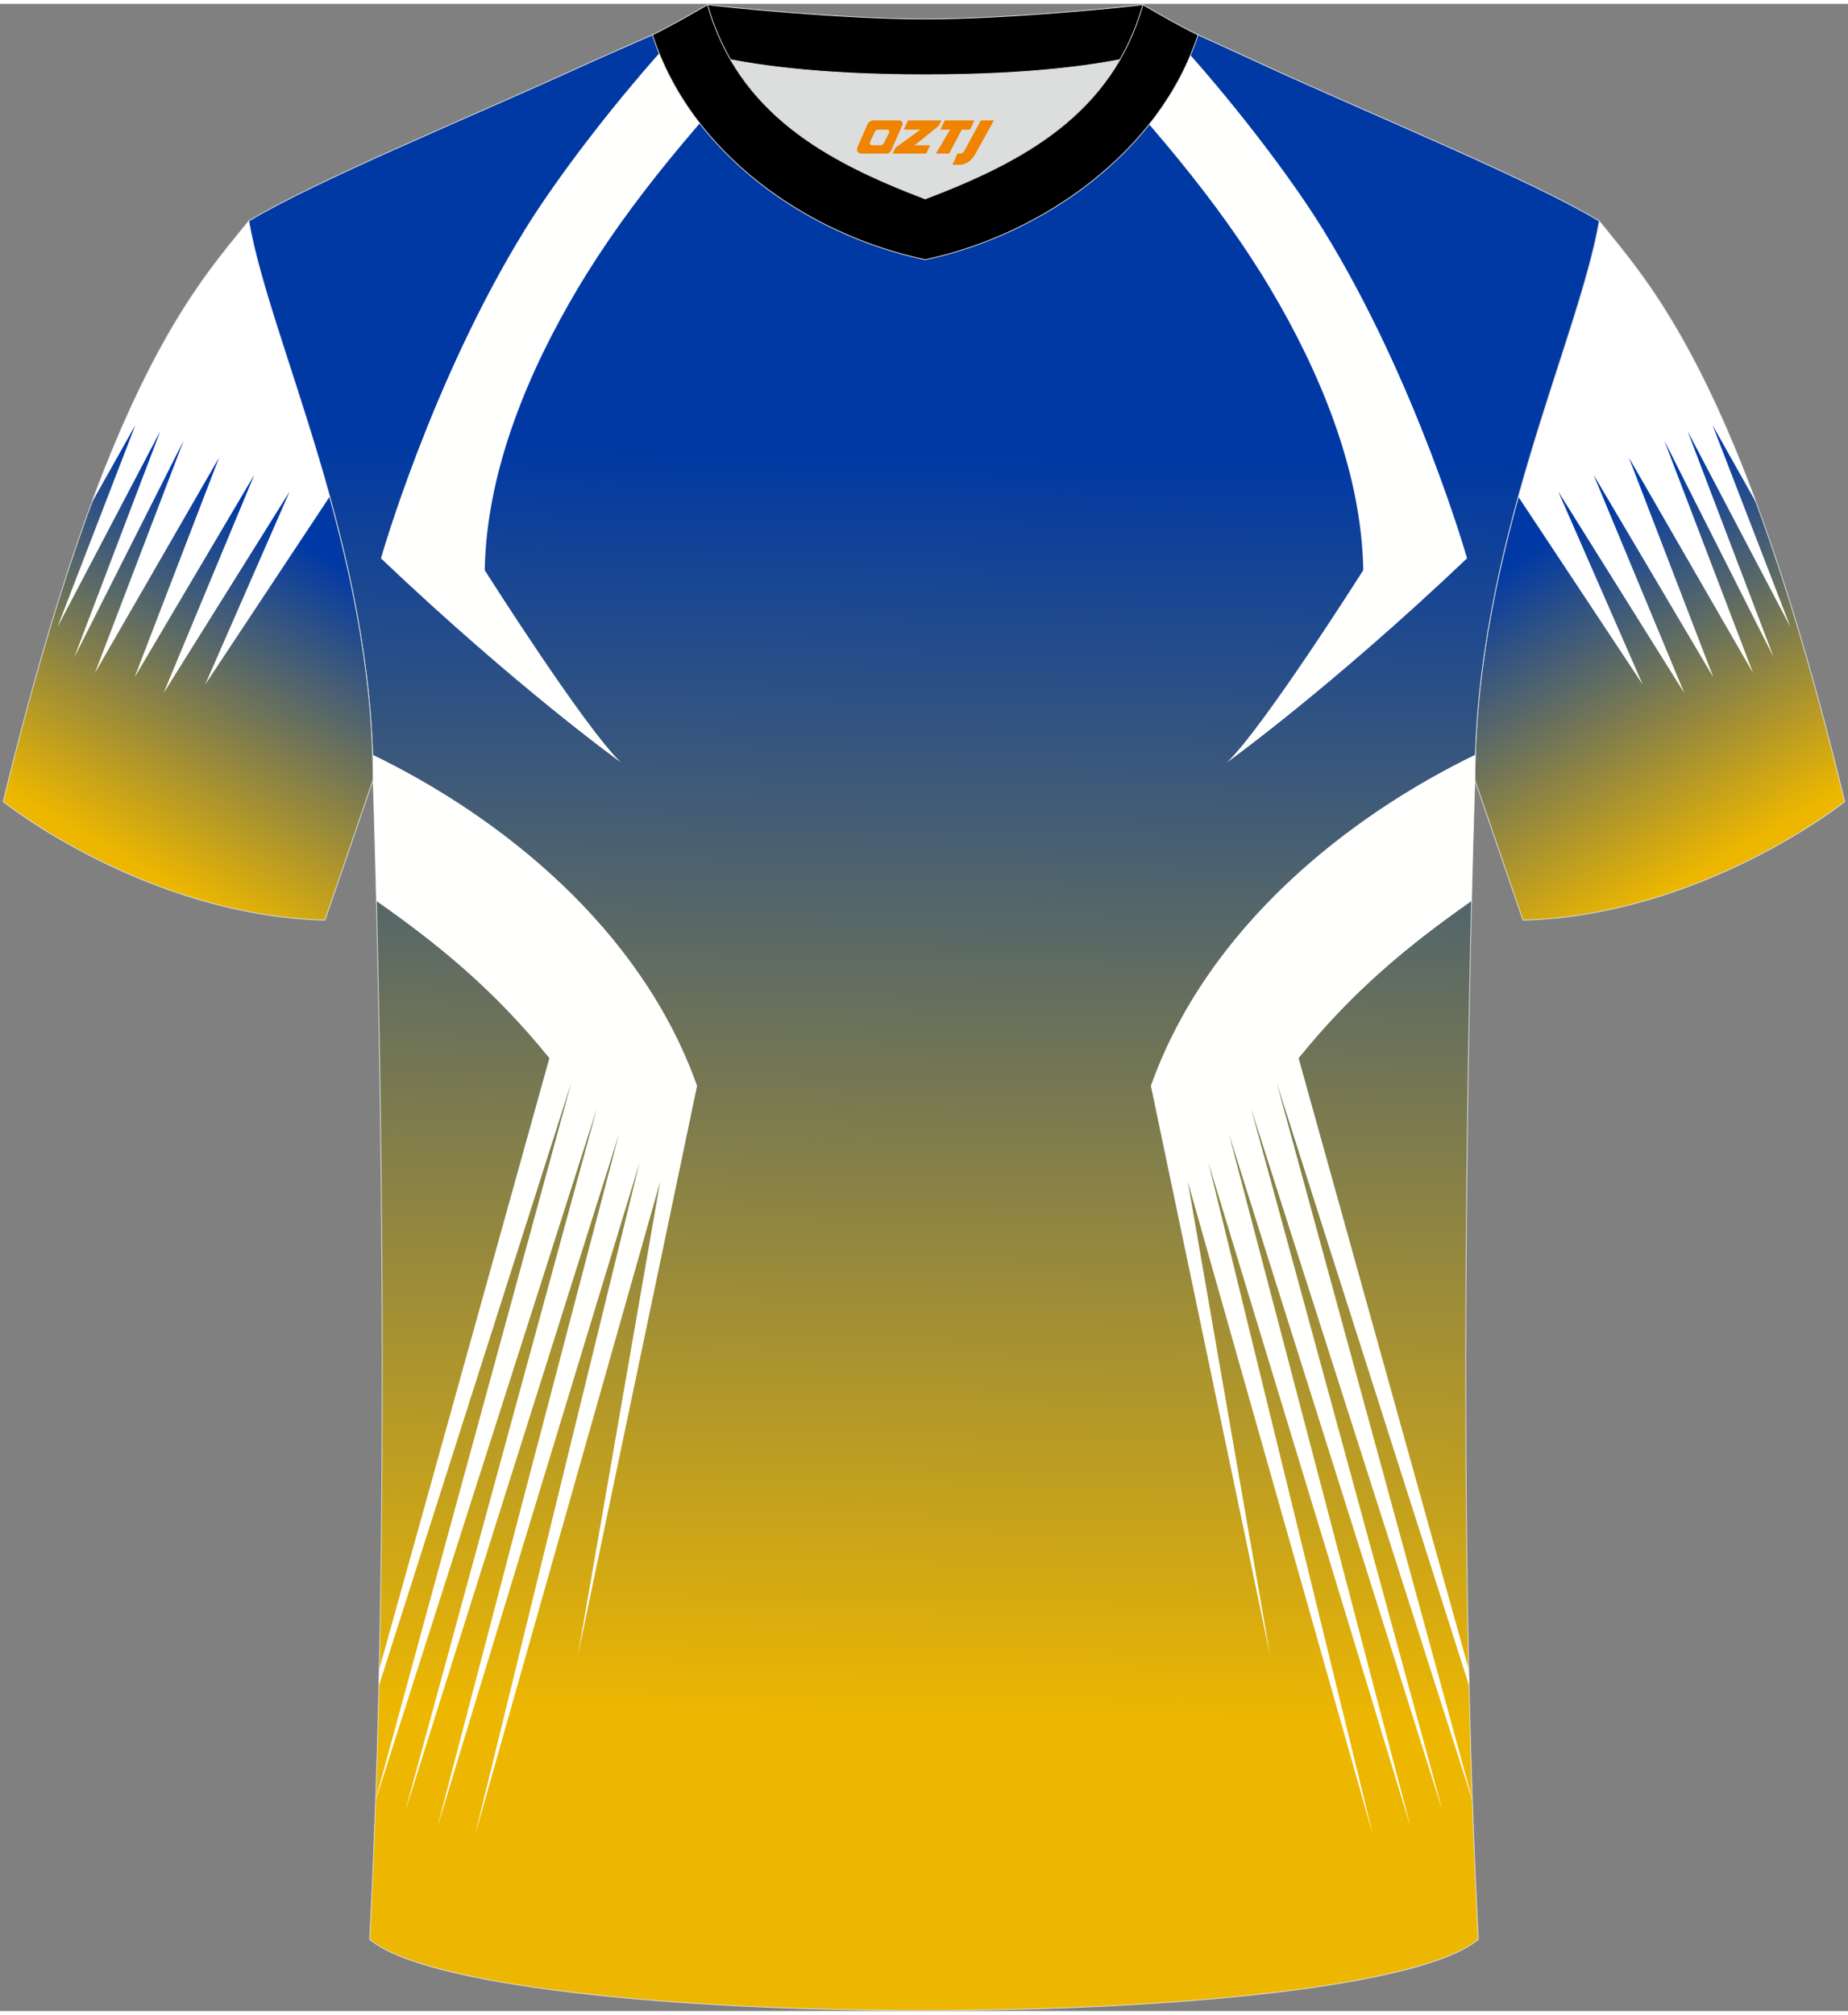 <?xml version="1.0" encoding="utf-8"?>
<!-- Generator: Adobe Illustrator 22.0.0, SVG Export Plug-In . SVG Version: 6.00 Build 0)  -->
<svg xmlns="http://www.w3.org/2000/svg" xmlns:xlink="http://www.w3.org/1999/xlink" version="1.1" id="图层_1" x="0px" y="0px" width="378px" height="412px" viewBox="0 0 379 411.5" enable-background="new 0 0 379 411.5" xml:space="preserve">
<rect x="0" y="0" width="379" height="411.5" fill="#808080" stroke="none"/>
<g>
	
		<linearGradient id="SVGID_1_" gradientUnits="userSpaceOnUse" x1="267.729" y1="249.571" x2="226.9" y2="320.288" gradientTransform="matrix(-1 0 0 1 582.17 -146)">
		<stop offset="0.089" style="stop-color:#0039A6"/>
		<stop offset="1" style="stop-color:#EDB700"/>
	</linearGradient>
	<path fill="url(#SVGID_1_)" stroke="#DCDDDD" stroke-width="0.162" stroke-miterlimit="22.926" d="M302.49,159.12   c2.72,8,9.86,28.74,9.86,28.74c36.9-1.02,65.98-24.31,65.98-24.31c-21.09-86.72-40.14-106.27-50.34-119.03   C323.72,69.19,302.49,111.51,302.49,159.12z"/>
	<path fill="#FFFFFF" d="M363.76,133.97l-22.43-44.43l18.19,47.63l-25.45-44.13l17.32,45.04l-24.57-41.53l18.62,44.77L319.59,100   l17.31,39.55l-25.52-38.51c6.35-22.99,14.19-42.56,16.6-56.5c7.16,8.95,18.68,21.25,32.2,57.76l-8.96-15.94l15.97,41.39   l-21.08-40.14L363.76,133.97z"/>
	
		<linearGradient id="SVGID_2_" gradientUnits="userSpaceOnUse" x1="189.106" y1="212.775" x2="184.137" y2="497.464" gradientTransform="matrix(1 0 0 1 0 -146)">
		<stop offset="0.089" style="stop-color:#0039A4"/>
		<stop offset="1" style="stop-color:#EDB701"/>
	</linearGradient>
	<path fill="url(#SVGID_2_)" stroke="#DCDDDD" stroke-width="0.162" stroke-miterlimit="22.926" d="M75.81,396.8   c5.36-101,0.7-237.68,0.7-237.68c0-47.62-21.24-89.93-25.5-114.6c13.63-8.23,45.28-21.25,67.14-31.23   c5.55-2.52,11.68-5.18,15.66-6.93c17.52-0.32,25.34,1.25,55.54,1.25h0.31c30.2,0,38.53-1.57,56.04-1.25   c3.98,1.76,9.6,4.41,15.15,6.93c21.87,9.98,53.51,23,67.14,31.23c-4.27,24.67-25.5,66.98-25.5,114.6c0,0-4.66,136.67,0.7,237.68   C280.12,416.24,98.88,416.24,75.81,396.8z"/>
	<g>
		<path fill="#FFFFFE" d="M159.38,6.98c-15.06,16.03-29.88,32.86-40.94,51.46c-9.95,16.74-18.67,37.15-19.03,57.66    c0,0,20.35,32.14,27.92,39.4c0,0-21.23-15.24-49.2-41.82c0,0,10.27-36.16,29.5-67.35c6.9-11.18,19.11-27.06,31.01-40.01    C145.91,6.32,151.82,6.65,159.38,6.98z"/>
		<path fill="#FFFFFE" d="M76.42,153.94c26.01,12.59,54.95,35.31,66.54,67.88L118.49,338.7l16.9-97.25L97.41,375.47l33.76-137.95    L89.65,373.95l37.29-142.25L83.09,370.62l39.33-144.21L77.03,368.33v-0.12l40.14-147.08L77.7,344.84l0.08-3.4l34.89-125.29    c-11.29-13.97-22.68-23.25-35.47-32.23c-0.37-15.5-0.69-24.79-0.69-24.79C76.5,157.39,76.47,155.66,76.42,153.94z"/>
		<path fill="#FFFFFE" d="M219.63,6.98c15.05,16.03,29.87,32.86,40.93,51.45c9.95,16.74,18.67,37.15,19.03,57.66    c0,0-20.35,32.14-27.92,39.4c0,0,21.23-15.24,49.2-41.82c0,0-10.27-36.16-29.5-67.35c-6.9-11.18-19.11-27.06-31.01-40.01    C233.19,6.34,227.22,6.66,219.63,6.98z"/>
		<path fill="#FFFFFE" d="M302.57,153.94c-26.01,12.59-54.95,35.31-66.54,67.88L260.5,338.7l-16.9-97.25l37.98,134.02l-33.76-137.95    l41.51,136.43L252.04,231.7l43.85,138.92l-39.32-144.21l45.39,141.92v-0.12l-40.14-147.08l39.48,123.71l-0.08-3.4l-34.89-125.29    c11.29-13.97,22.68-23.25,35.47-32.23c0.37-15.5,0.69-24.79,0.69-24.79C302.49,157.39,302.52,155.66,302.57,153.94z"/>
	</g>
	<path fill="#DCDDDD" d="M149.83,11.44c8.45,14.62,23.39,22.27,39.92,28.55c16.55-6.29,31.48-13.92,39.92-28.56   c-8.65,1.66-21.45,3.09-39.92,3.09C171.29,14.53,158.49,13.1,149.83,11.44z"/>
	<path fill="#000001" stroke="#DCDDDD" stroke-width="0.162" stroke-miterlimit="22.926" d="M189.75,3.1   c-17.28,0-41.78-2.53-44.66-2.93c0,0-5.53,4.46-11.29,6.19c0,0,11.78,8.17,55.95,8.17s55.95-8.17,55.95-8.17   c-5.76-1.72-11.29-6.19-11.29-6.19C231.52,0.57,207.04,3.1,189.75,3.1z"/>
	<path fill="#000001" stroke="#DCDDDD" stroke-width="0.162" stroke-miterlimit="22.926" d="M189.75,52.45   c23.96-5.08,48.15-22.11,55.95-46.09c-4.43-2.13-11.29-6.19-11.29-6.19c-6.4,22.33-24.3,32.08-44.66,39.82   c-20.33-7.73-38.27-17.52-44.66-39.82c0,0-6.86,4.05-11.29,6.19C141.71,30.71,165.4,47.29,189.75,52.45z"/>
	
	
		<linearGradient id="SVGID_3_" gradientUnits="userSpaceOnUse" x1="64.559" y1="249.571" x2="23.73" y2="320.287" gradientTransform="matrix(1 0 0 1 0 -146)">
		<stop offset="0.089" style="stop-color:#0039A6"/>
		<stop offset="1" style="stop-color:#EDB700"/>
	</linearGradient>
	<path fill="url(#SVGID_3_)" stroke="#DCDDDD" stroke-width="0.162" stroke-miterlimit="22.926" d="M51,44.52   C40.8,57.28,21.75,76.83,0.66,163.55c0,0,29.08,23.29,65.98,24.31c0,0,7.14-20.74,9.86-28.74C76.5,111.51,55.27,69.19,51,44.52z"/>
	<path fill="#FFFFFF" d="M15.23,133.97l22.43-44.43l-18.19,47.63l25.45-44.13L27.6,138.08l24.56-41.53l-18.62,44.77L59.39,100   l-17.31,39.55l25.52-38.51C61.25,78.05,53.41,58.48,51,44.54c-7.16,8.95-18.68,21.25-32.2,57.76l8.96-15.94l-15.97,41.39   L32.87,87.6L15.23,133.97z"/>
</g>
<g>
	<path fill="#F08300" d="M201.15,23.89l-3.4,6.3c-0.2,0.3-0.5,0.5-0.8,0.5h-0.6l-1,2.3h1.2c2,0.1,3.2-1.5,3.9-3L203.85,23.89h-2.5L201.15,23.89z"/>
	<polygon fill="#F08300" points="193.95,23.89 ,199.85,23.89 ,198.95,25.79 ,197.25,25.79 ,194.65,30.69 ,191.95,30.69 ,194.85,25.79 ,192.85,25.79 ,193.75,23.89"/>
	<polygon fill="#F08300" points="187.95,28.99 ,187.45,28.99 ,187.95,28.69 ,192.55,24.99 ,193.05,23.89 ,186.25,23.89 ,185.95,24.49 ,185.35,25.79 ,188.15,25.79 ,188.75,25.79 ,183.65,29.49    ,183.05,30.69 ,189.65,30.69 ,189.95,30.69 ,190.75,28.99"/>
	<path fill="#F08300" d="M184.45,23.89H179.15C178.65,23.89,178.15,24.19,177.95,24.59L175.85,29.39C175.55,29.99,175.95,30.69,176.65,30.69h5.2c0.4,0,0.7-0.2,0.9-0.6L185.05,24.89C185.25,24.39,184.95,23.89,184.45,23.89z M182.35,26.39L181.25,28.59C181.05,28.89,180.75,28.99,180.65,28.99l-1.8,0C178.65,28.99,178.25,28.89,178.45,28.29l1-2.1c0.1-0.3,0.4-0.4,0.7-0.4h1.9   C182.25,25.79,182.45,26.09,182.35,26.39z"/>
</g>
</svg>